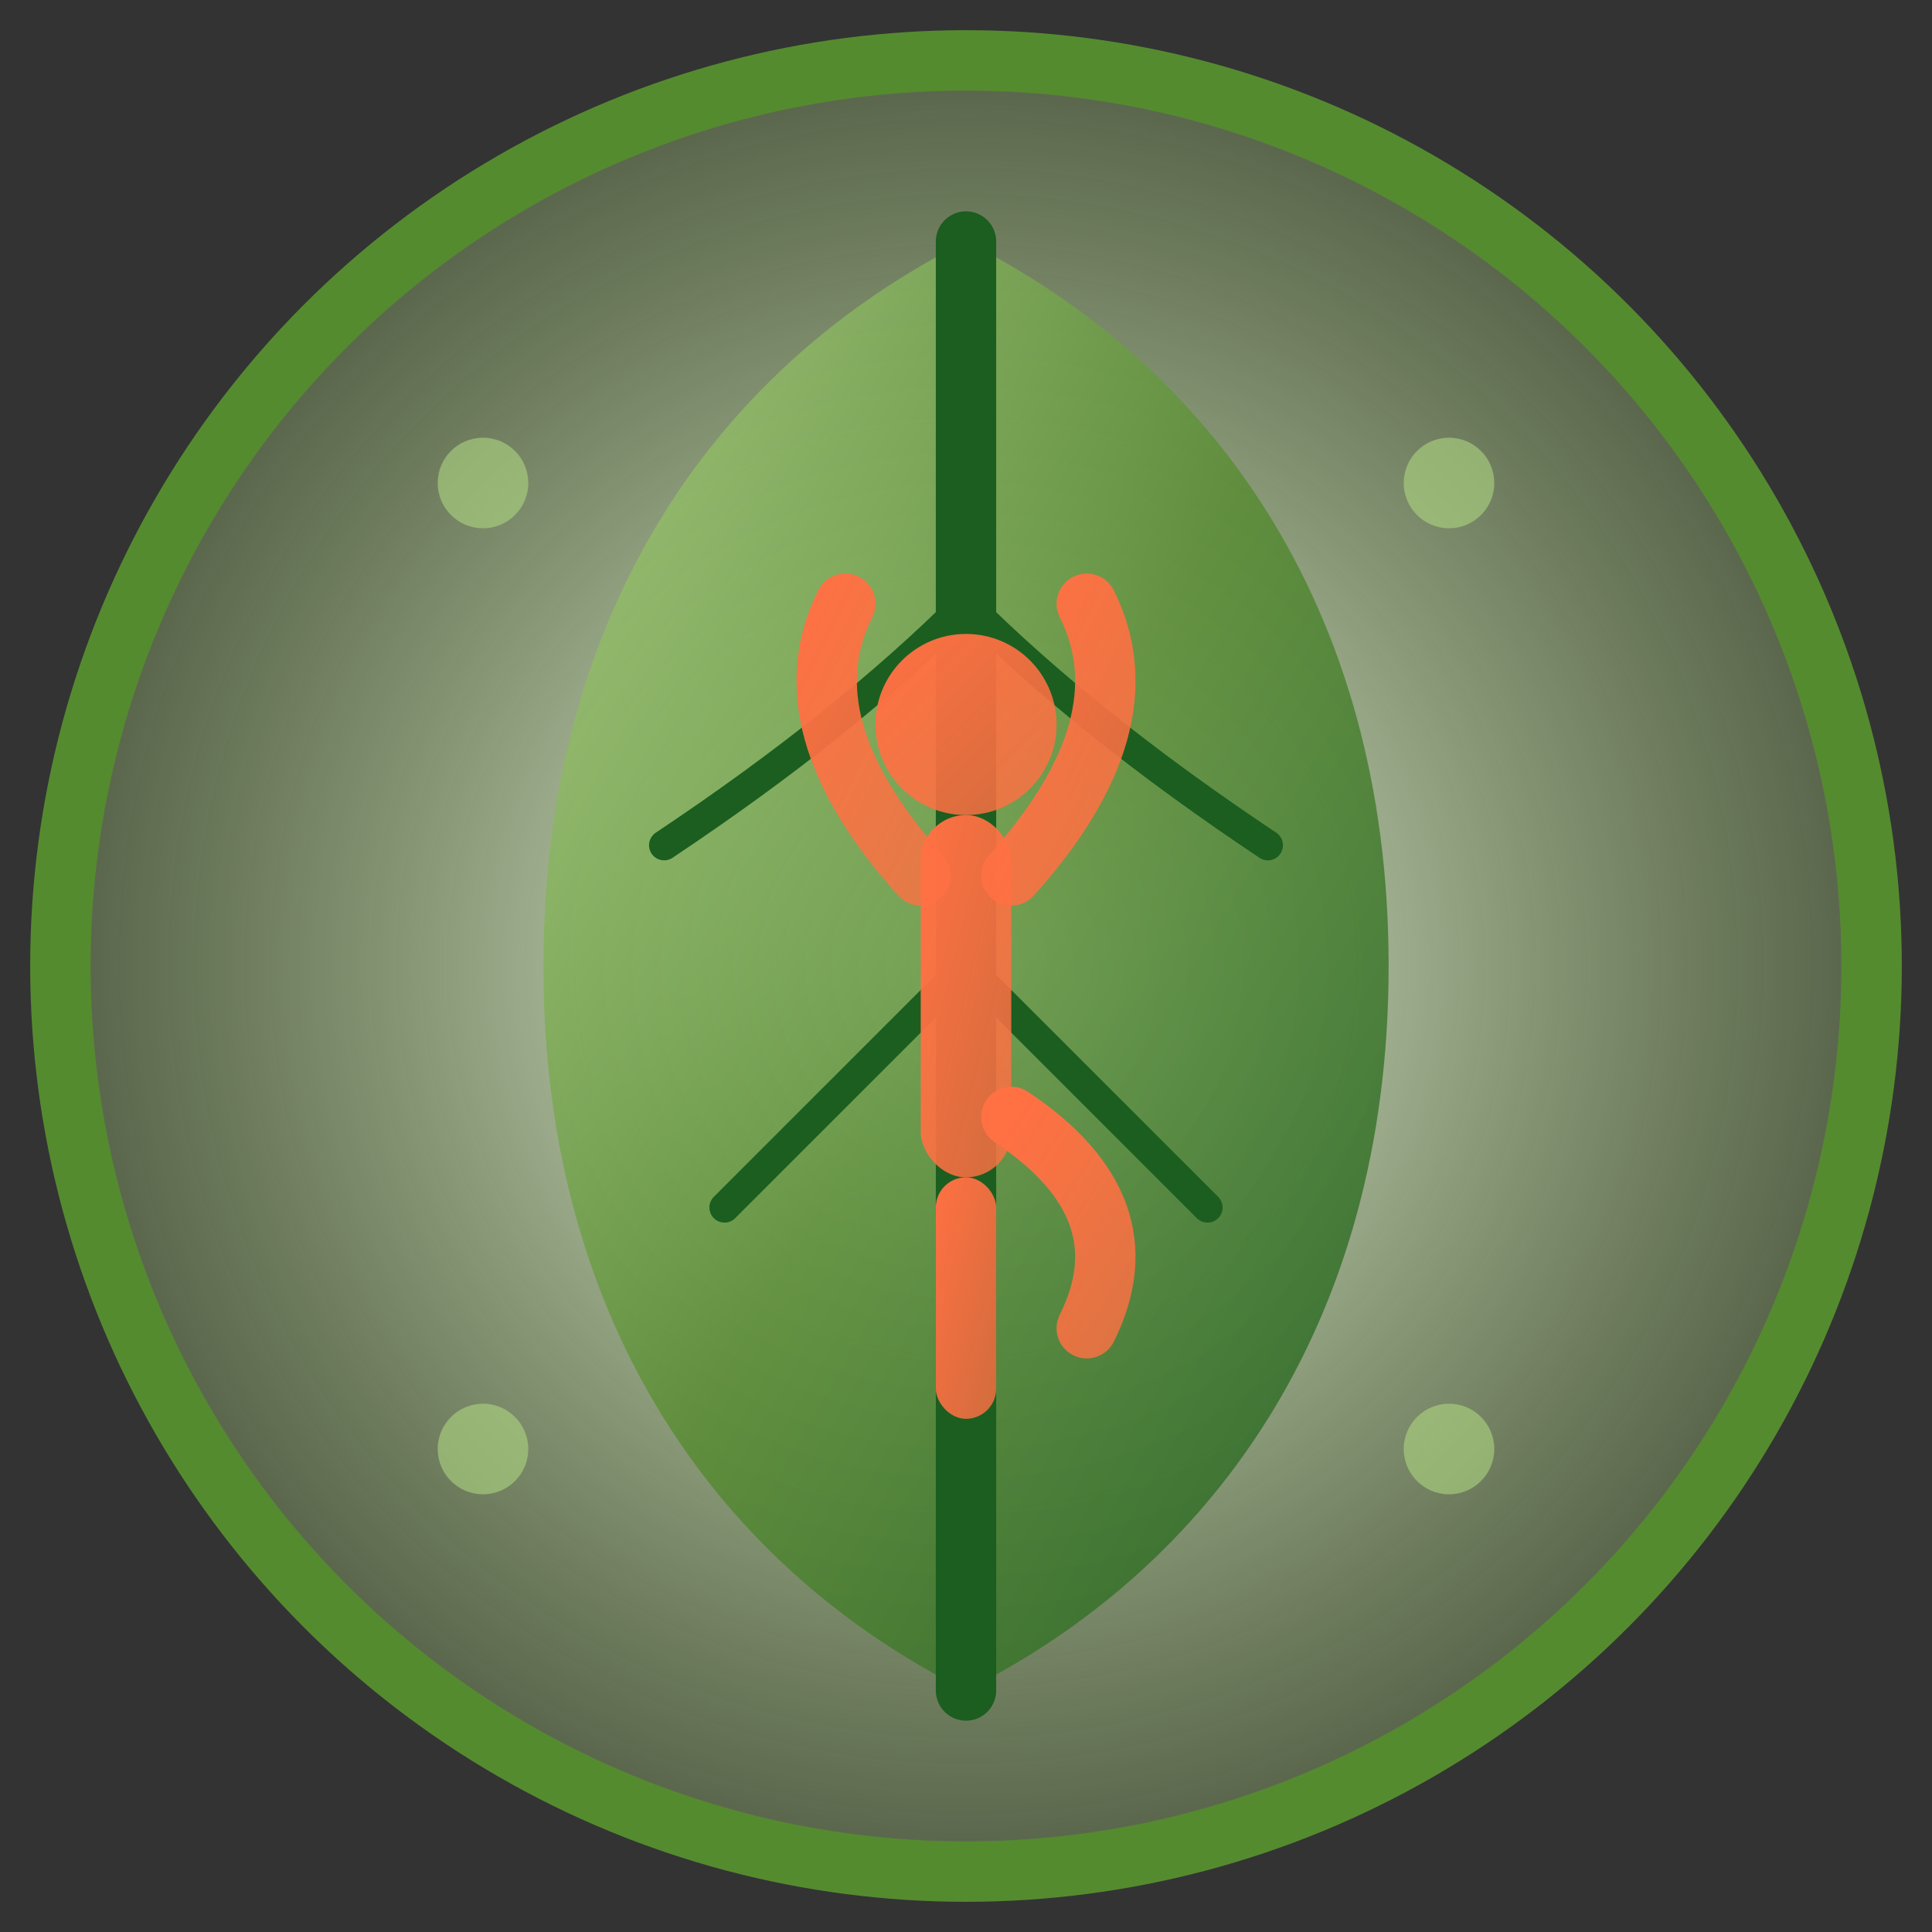 <svg xmlns="http://www.w3.org/2000/svg" viewBox="0 0 64 64" width="64" height="64">
  <rect x="0" y="0" width="64" height="64" fill="#333333" stroke="none"/>
  <defs>
    <!-- Gradient for depth -->
    <linearGradient id="leafGradient" x1="0%" y1="0%" x2="100%" y2="100%">
      <stop offset="0%" style="stop-color:#AED581;stop-opacity:1" />
      <stop offset="50%" style="stop-color:#558B2F;stop-opacity:1" />
      <stop offset="100%" style="stop-color:#1B5E20;stop-opacity:1" />
    </linearGradient>
    
    <linearGradient id="figureGradient" x1="0%" y1="0%" x2="100%" y2="100%">
      <stop offset="0%" style="stop-color:#FF7043;stop-opacity:1" />
      <stop offset="100%" style="stop-color:#FF7043;stop-opacity:0.8" />
    </linearGradient>
    
    <!-- Background gradient -->
    <radialGradient id="bgGradient" cx="50%" cy="50%" r="50%">
      <stop offset="0%" style="stop-color:#F1F8E9;stop-opacity:1" />
      <stop offset="100%" style="stop-color:#AED581;stop-opacity:0.3" />
    </radialGradient>
  </defs>
  
  <!-- Background circle -->
  <circle cx="32" cy="32" r="30" fill="url(#bgGradient)" stroke="#558B2F" stroke-width="2"/>
  
  <!-- Main leaf shape -->
  <path d="M32 8 C24 12, 18 20, 18 32 C18 44, 24 52, 32 56 C40 52, 46 44, 46 32 C46 20, 40 12, 32 8 Z" 
        fill="url(#leafGradient)" opacity="0.8"/>
  
  <!-- Leaf vein -->
  <path d="M32 8 L32 56" stroke="#1B5E20" stroke-width="2" stroke-linecap="round"/>
  
  <!-- Secondary veins -->
  <path d="M32 20 Q28 24, 22 28" stroke="#1B5E20" stroke-width="1" stroke-linecap="round" fill="none"/>
  <path d="M32 20 Q36 24, 42 28" stroke="#1B5E20" stroke-width="1" stroke-linecap="round" fill="none"/>
  <path d="M32 32 Q28 36, 24 40" stroke="#1B5E20" stroke-width="1" stroke-linecap="round" fill="none"/>
  <path d="M32 32 Q36 36, 40 40" stroke="#1B5E20" stroke-width="1" stroke-linecap="round" fill="none"/>
  
  <!-- Stylized yoga figure (person in tree pose) -->
  <g transform="translate(32, 32)">
    <!-- Head -->
    <circle cx="0" cy="-8" r="3" fill="url(#figureGradient)"/>
    
    <!-- Body -->
    <rect x="-1.5" y="-5" width="3" height="12" rx="1.5" fill="url(#figureGradient)"/>
    
    <!-- Arms raised -->
    <path d="M-1.5 -3 Q-6 -8, -4 -12" stroke="url(#figureGradient)" stroke-width="2" stroke-linecap="round" fill="none"/>
    <path d="M1.5 -3 Q6 -8, 4 -12" stroke="url(#figureGradient)" stroke-width="2" stroke-linecap="round" fill="none"/>
    
    <!-- Standing leg -->
    <rect x="-1" y="7" width="2" height="8" rx="1" fill="url(#figureGradient)"/>
    
    <!-- Raised leg (bent) -->
    <path d="M1.5 5 Q6 8, 4 12" stroke="url(#figureGradient)" stroke-width="2" stroke-linecap="round" fill="none"/>
  </g>
  
  <!-- Small decorative dots for balance -->
  <circle cx="16" cy="16" r="1.5" fill="#AED581" opacity="0.6"/>
  <circle cx="48" cy="16" r="1.5" fill="#AED581" opacity="0.6"/>
  <circle cx="16" cy="48" r="1.5" fill="#AED581" opacity="0.6"/>
  <circle cx="48" cy="48" r="1.5" fill="#AED581" opacity="0.6"/>
</svg>